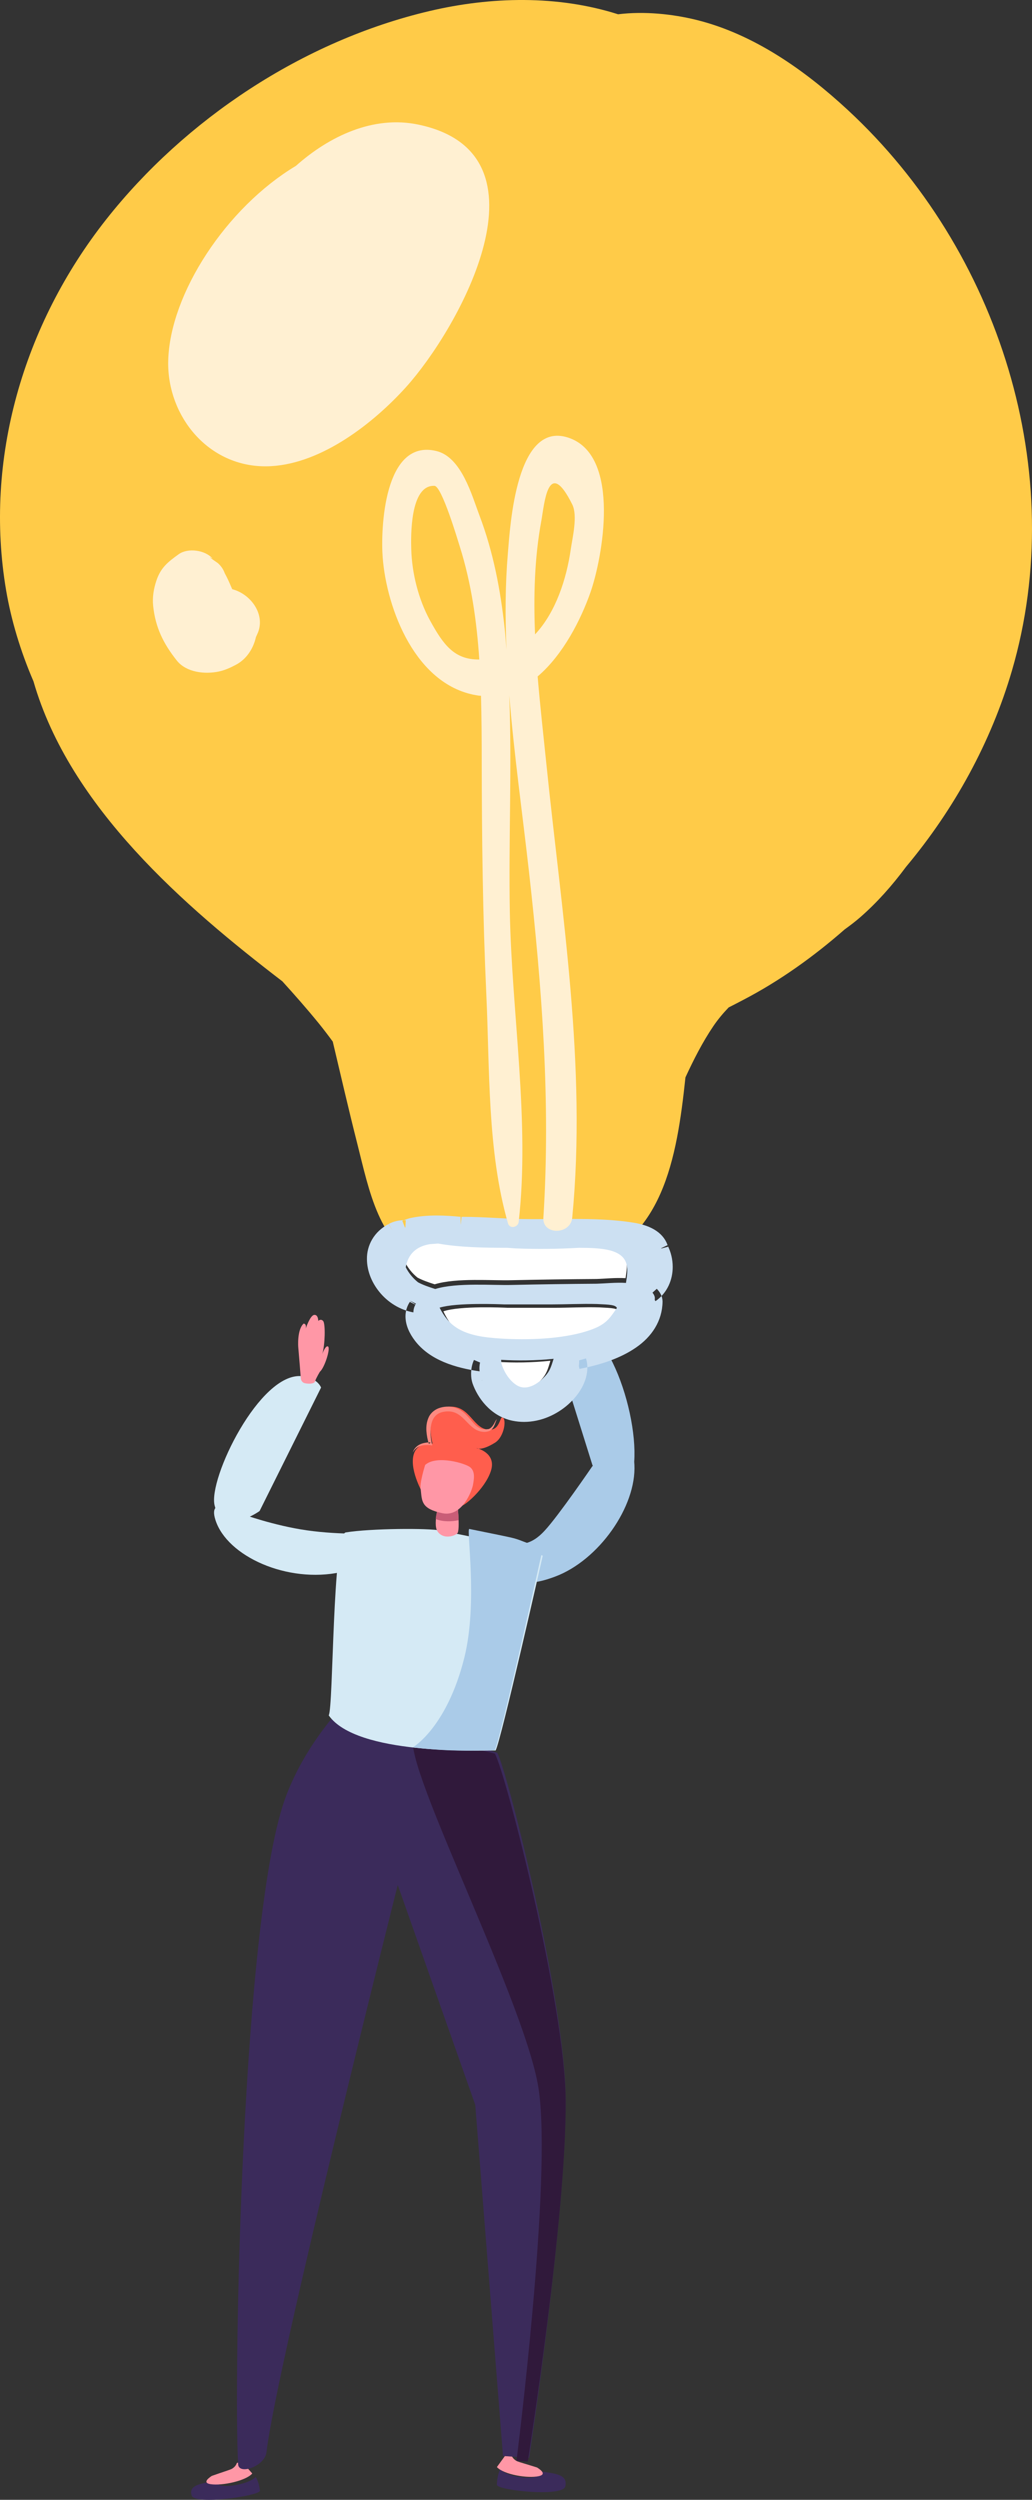 <?xml version="1.0" encoding="UTF-8"?>
<svg width="135px" height="327px" viewBox="0 0 135 327" version="1.1" xmlns="http://www.w3.org/2000/svg" xmlns:xlink="http://www.w3.org/1999/xlink">
    <rect x="0" y="0" width="135" height="327" fill="#333333" stroke="none"/>
    <!-- Generator: Sketch 59.1 (86144) - https://sketch.com -->
    <title>Group 28</title>
    <desc>Created with Sketch.</desc>
    <g id="Page-1" stroke="none" stroke-width="1" fill="none" fill-rule="evenodd">
        <g id="Usługi" transform="translate(-244, -1004)">
            <g id="SECTION-2-Copy" transform="translate(115, 742)">
                <g id="Group" transform="translate(129, 0)">
                    <g id="Group-28" transform="translate(0, 262)">
                        <path d="M73.943,325.262 C74.45,323.246 71.444,323.62 69.752,323.05 C70.252,323.382 70.739,323.843 69.924,324.031 C68.735,324.306 66.168,323.847 65.437,323 C65.124,323.599 65.017,324.44 65,325.022 C64.976,325.769 73.593,326.666 73.943,325.262 Z" id="Fill-1" fill="#3B2B5B"></path>
                        <path d="M70.468,323.908 C71.462,323.691 70.869,323.158 70.259,322.774 C68.982,322.367 67.907,322.07 67.671,321.964 C67.051,321.685 66.9,321.152 66.9,321.152 L66.248,321 L65,322.717 C65.89,323.695 69.019,324.226 70.468,323.908 Z" id="Fill-2" fill="#FF97A6"></path>
                        <path d="M25.084,326.466 C24.46,324.676 27.479,324.862 29.133,324.264 C28.657,324.585 28.198,325.028 29.02,325.154 C30.226,325.342 32.761,324.8 33.439,324 C33.786,324.521 33.945,325.276 34,325.798 C34.067,326.472 25.518,327.714 25.084,326.466 Z" id="Fill-3" fill="#3B2B5B"></path>
                        <path d="M27.557,324.955 C26.545,324.802 27.11,324.266 27.696,323.876 C28.96,323.425 30.023,323.094 30.256,322.983 C30.863,322.686 30.984,322.176 30.984,322.176 L31.629,322 L33,323.557 C32.165,324.526 29.043,325.183 27.557,324.955 Z" id="Fill-4" fill="#FF97A6"></path>
                        <path d="M44.008,224 C43.968,224.25 39.924,228.405 37.46,234.83 C31.599,250.104 30.545,311.47 31.15,322.347 C31.232,323.816 34.649,322.593 34.858,320.787 C36.171,309.453 52.032,246.574 52.032,246.574 L62.171,275.335 L65.801,321.267 L69.21,321.505 C69.21,321.505 74.109,289.63 73.998,274.413 C73.909,261.989 66.499,232.088 65.055,229.279 C61.888,228.342 49.032,223.925 44.008,224 Z" id="Fill-5" fill="#3B2B5B"></path>
                        <path d="M70.438,273.12 C72.285,284.884 67.562,321.9 67.562,321.9 L69.042,322 C69.042,322 74.113,289.995 73.998,274.715 C73.906,262.24 66.237,232.216 64.742,229.396 C63.328,228.988 58.504,228.105 54.808,227.041 C49.947,225.639 68.523,260.938 70.438,273.12 Z" id="Fill-6" fill="#30193B"></path>
                        <path d="M49.384,200.574 C51.066,200.486 49.251,204.646 44.601,205.65 C37.625,207.156 29.687,203.599 28.178,198.815 C27.047,195.237 31.679,198.053 31.679,198.053 C31.679,198.053 35.838,199.565 40.126,200.18 C44.621,200.827 49.26,200.58 49.384,200.574 Z" id="Fill-7" fill="#D5EAF5"></path>
                        <path d="M28.077,196.937 C27.197,193.473 34.001,179.413 39.518,180.019 C41.57,180.246 42,181.506 42,181.506 L33.958,197.659 C33.958,197.659 29.134,201.112 28.077,196.937 Z" id="Fill-8" fill="#D5EAF5"></path>
                        <path d="M66.256,205.402 C67.649,206.383 68.037,207.948 72.609,206.238 C78.32,204.105 83.267,197.084 82.989,191.581 C82.805,187.902 77.487,191.796 77.487,191.796 C77.487,191.796 73.05,198.297 71.248,200.226 C70.8,200.705 69.891,201.649 68.576,201.913 C67.447,202.14 63.29,201.45 63.072,201.564 C62.448,201.904 66.083,205.278 66.256,205.402 Z" id="Fill-9" fill="#AACBE8"></path>
                        <path d="M82.491,193.608 C84.503,188.355 80.271,173.239 74.702,173.005 C72.631,172.917 72,174.093 72,174.093 L77.501,191.655 C77.501,191.655 80.951,197.63 82.491,193.608 Z" id="Fill-10" fill="#AACBE8"></path>
                        <path d="M39.868,180.934 C39.585,180.87 39.378,180.618 39.352,180.314 C39.291,179.531 39.144,177.681 39.015,176.209 C39.015,176.209 38.837,173.942 39.715,173.143 C39.715,173.143 40.115,173.104 39.994,173.787 C39.994,173.787 40.564,172.06 41.1,172.003 C41.639,171.943 41.632,172.788 41.632,172.788 C41.632,172.788 41.96,172.449 42.274,172.804 C42.587,173.159 42.527,175.971 42.153,177.125 C42.153,177.125 42.607,175.881 42.927,176.149 C43.244,176.417 42.464,178.91 41.848,179.435 C41.848,179.435 41.353,180.245 41.206,180.71 C41.107,181.028 40.379,181.053 39.868,180.934 Z" id="Fill-11" fill="#FF97A6"></path>
                        <path d="M71,203.5 C65.646,201.648 69.07,202.554 57.697,200.218 C56.013,199.871 48.5,199.93 45.229,200.454 C43.471,200.736 43.621,223.452 43,224.385 C46.645,229.593 62.553,228.971 64.829,228.982 C65.493,227.926 71,203.5 71,203.5 Z" id="Fill-12" fill="#D5EAF5"></path>
                        <path d="M71,202.582 C66.071,200.849 69.464,201.659 61.395,200.001 C60.968,199.914 62.544,209.591 60.746,216.816 C58.461,226.004 54,228.575 54,228.575 C54,228.575 56.343,228.869 58.99,228.965 C61.427,229.054 64.157,228.947 64.716,228.949 C65.393,227.856 71,202.582 71,202.582 Z" id="Fill-13" fill="#AACBE8"></path>
                        <path d="M59.795,196.243 C59.795,196.243 60.238,200.188 59.822,200.58 C59.404,200.97 57.963,201.387 57.243,200.333 C56.525,199.281 57.628,196 57.628,196 L59.795,196.243 Z" id="Fill-14" fill="#FF97A6"></path>
                        <path d="M60,198.85 C59.135,199.049 57.976,199.095 57,198.706 C57.04,198.124 57.214,197.479 57.366,197 L59.886,197.233 C59.935,197.699 59.99,198.311 60,198.85 Z" id="Fill-15" fill="#C95D77"></path>
                        <path d="M55.285,195.295 C55.285,195.295 53.405,192.053 54.193,190.037 C54.431,189.421 55.007,188.985 55.696,188.877 C55.997,188.829 56.326,188.801 56.587,188.831 C56.587,188.831 55.294,184.454 58.479,184.033 C61.666,183.613 61.821,187.312 64.309,186.995 C65.285,186.874 65.455,185.443 65.646,185.417 C66.31,185.334 66.056,187.91 64.745,188.723 C62.897,189.872 62.316,189.415 62.316,189.415 C62.316,189.415 64.994,190.004 64.215,192.415 C63.438,194.822 60.581,197.151 60.278,196.992 C59.977,196.834 55.285,195.295 55.285,195.295 Z" id="Fill-16" fill="#FF5E4D"></path>
                        <path d="M55.039,194.867 C54.816,194.171 55.615,191.631 55.615,191.631 C57.111,190.289 60.931,191.425 61.531,191.949 C62.19,192.522 62,193.495 61.876,194.222 C61.754,194.95 60.478,198.484 57.879,197.944 C55.051,197.355 55.211,196.332 55.039,194.867 Z" id="Fill-17" fill="#FF97A6"></path>
                        <path d="M54,190 C54.113,189.577 54.437,189.195 54.873,188.97 C55.084,188.853 55.339,188.782 55.575,188.739 C55.812,188.692 56.057,188.669 56.326,188.686 L56.113,188.913 C55.93,188.342 55.822,187.77 55.779,187.177 C55.744,186.587 55.81,185.97 56.084,185.381 C56.348,184.79 56.957,184.304 57.632,184.13 C58.3,183.942 59.011,183.954 59.673,184.189 C60.335,184.429 60.82,184.897 61.224,185.338 C61.635,185.784 61.97,186.254 62.403,186.597 C62.628,186.746 62.863,186.895 63.136,186.938 L63.55,186.979 L63.943,186.93 C64.189,186.834 64.387,186.622 64.538,186.382 C64.707,186.149 64.776,185.849 65,185.645 C64.738,186.127 64.707,186.791 64.076,187.161 C63.423,187.443 62.681,187.292 62.123,186.938 C61.581,186.568 61.177,186.111 60.773,185.702 C60.369,185.291 59.935,184.935 59.433,184.758 C58.938,184.578 58.343,184.59 57.825,184.723 C57.308,184.852 56.901,185.177 56.663,185.628 C56.419,186.08 56.341,186.63 56.323,187.169 C56.31,187.715 56.366,188.279 56.486,188.817 L56.546,189.084 L56.274,189.039 C56.072,189.009 55.846,189.019 55.617,189.029 C55.388,189.043 55.18,189.074 54.971,189.152 C54.56,189.303 54.202,189.61 54,190 Z" id="Fill-18" fill="#FC8A81"></path>
                        <path d="M110.881,14.368 C105.336,9.233 98.629,4.456 91.074,2.598 C87.994,1.84 84.308,1.443 80.853,1.868 C72.942,-0.653 64.235,-0.447 56.213,1.439 C39.603,5.342 24.191,15.64 13.883,28.716 C3.055,42.451 -2.112,60.096 0.804,77.241 C1.457,81.079 2.667,85.163 4.38,89.125 C9.121,105.604 24.184,118.596 36.936,128.367 C38.559,130.153 40.159,131.972 41.7,133.864 C42.327,134.64 42.937,135.439 43.531,136.252 C44.585,140.687 45.603,145.132 46.724,149.549 C48.297,155.755 49.573,162.851 55.557,165.335 C61.394,167.762 69.875,167.266 75.881,165.567 C86.689,162.509 88.534,151.63 89.666,140.93 C90.735,138.621 91.883,136.35 93.309,134.239 C93.919,133.339 94.598,132.531 95.32,131.783 C95.995,131.441 96.634,131.107 97.219,130.801 C102.001,128.311 106.444,125.125 110.484,121.585 C111.165,121.089 111.844,120.584 112.492,120.018 C114.714,118.087 116.709,115.837 118.525,113.386 C124.847,105.834 129.651,97.055 132.375,87.729 C139.908,61.943 130.764,32.769 110.881,14.368 Z" id="Fill-19" fill="#FFCB48"></path>
                        <path d="M76.348,175.095 C73.055,176.044 68.704,176.158 65.148,175.843 C60.759,175.469 59.172,174.032 58,171.533 C60.232,170.786 65.831,171.046 66.396,171.073 L72.413,171.073 C74.379,171.073 76.422,170.958 78.389,171.017 C80.129,171.103 80.771,171.132 81,171.563 C79.904,173.285 79.487,174.175 76.348,175.095 Z" id="Fill-20" fill="#FFFFFF"></path>
                        <path d="M71.065,180.178 C70.289,181.168 68.5,182.752 66.942,181.592 C65.969,180.885 65.309,179.64 65.037,178.649 L65,178.141 C67.177,178.283 69.59,178.254 72,178 C71.767,178.734 71.612,179.47 71.065,180.178 Z" id="Fill-21" fill="#FFFFFF"></path>
                        <path d="M66.936,167.463 C64.455,167.544 59.757,167.115 56.857,168 C56.016,167.732 55.252,167.463 54.604,167.115 C53.915,166.553 53.383,165.883 53,165.133 C53.306,163.392 54.373,162.374 56.168,162.08 C56.514,162.053 56.857,162.027 57.237,162 C60.063,162.509 63.272,162.562 66.288,162.562 C66.668,162.589 67.09,162.617 67.394,162.642 C70.183,162.75 72.931,162.723 75.683,162.562 C77.207,162.562 78.66,162.617 79.766,162.911 C82.401,163.633 82.098,165.454 81.828,167.197 C80.53,167.115 79.041,167.277 78.01,167.303 C74.307,167.33 70.602,167.383 66.936,167.463 Z" id="Fill-22" fill="#FFFFFF"></path>
                        <path d="M67.27,183.874 C64.867,183.396 63.416,181.405 62.843,179.839 C62.653,179.282 62.653,178.353 62.997,177.637 C59.792,177.212 56.739,176.257 55.098,174.159 C54.106,172.914 53.685,171.48 54.525,170.364 L54.602,170.232 C49.565,169.675 46.742,163.225 51.282,160.943 C51.778,160.677 52.349,160.572 52.922,160.597 C53.227,160.49 53.495,160.386 53.8,160.306 C55.784,159.881 57.999,159.961 60.211,160.172 C62.807,160.145 65.477,160.386 67.918,160.438 C72.615,160.545 78.222,160.172 82.764,160.888 C85.054,161.234 86.123,162.111 86.426,163.172 C87.42,165.004 87.189,167.604 85.206,168.932 C85.473,169.198 85.663,169.516 85.663,169.807 C85.588,174.08 81.009,176.337 75.629,177.319 C76.62,180.398 71.926,184.803 67.27,183.874 Z M64.713,175.037 C68.3,175.328 72.689,175.223 76.011,174.346 C79.177,173.496 79.598,172.673 80.704,171.082 C80.472,170.684 79.825,170.657 78.07,170.577 C76.086,170.523 74.025,170.63 72.042,170.63 L65.972,170.63 C65.402,170.605 59.754,170.364 57.503,171.055 C58.685,173.364 60.286,174.691 64.713,175.037 Z M56.93,168.613 C59.829,167.736 64.523,168.161 67.003,168.082 C70.667,168.002 74.37,167.95 78.07,167.923 C79.1,167.897 80.588,167.736 81.886,167.818 C82.155,166.091 82.459,164.286 79.825,163.57 C78.72,163.279 77.268,163.225 75.744,163.225 C72.995,163.384 70.248,163.411 67.46,163.304 C67.157,163.279 66.735,163.252 66.355,163.225 C63.341,163.225 60.134,163.172 57.31,162.668 C56.93,162.695 56.588,162.72 56.241,162.747 C54.448,163.038 53.381,164.047 53.076,165.772 C53.458,166.516 53.99,167.179 54.679,167.736 C55.326,168.082 56.09,168.348 56.93,168.613 Z M72.422,177.744 C70.058,177.982 67.691,178.01 65.556,177.876 L65.592,178.353 C65.859,179.282 66.507,180.451 67.46,181.114 C68.989,182.203 70.744,180.717 71.505,179.787 C72.042,179.123 72.193,178.432 72.422,177.744 Z" id="Fill-23" fill="#CCE0F2"></path>
                        <path d="M86.306,163.365 L87.393,163.086 C87.184,162.301 86.662,161.56 85.885,161.028 C85.109,160.49 84.106,160.133 82.85,159.934 L82.857,159.936 C80.326,159.52 77.555,159.448 74.81,159.448 C73.179,159.448 71.559,159.474 70.016,159.474 C69.307,159.474 68.617,159.468 67.948,159.453 C65.703,159.403 63.188,159.178 60.669,159.175 L60.25,159.178 L60.264,160.261 L60.381,159.184 C59.303,159.076 58.214,159 57.13,159 C55.951,159 54.776,159.091 53.64,159.342 L53.613,159.349 L53.589,159.355 C53.197,159.464 52.898,159.589 52.626,159.687 L53.022,160.7 L53.08,159.62 L52.853,159.613 C52.169,159.613 51.465,159.765 50.828,160.12 L51.393,161.058 L50.855,160.107 C48.911,161.101 47.976,162.927 48,164.693 C48.005,166.331 48.693,167.947 49.834,169.242 C50.977,170.535 52.614,171.521 54.556,171.746 L54.691,170.67 L53.694,170.165 L53.62,170.301 L54.615,170.806 L53.692,170.186 C53.247,170.8 53.04,171.514 53.044,172.199 C53.051,173.369 53.566,174.439 54.279,175.377 L54.272,175.368 C56.232,177.937 59.573,178.938 62.871,179.404 L63.031,178.332 L62,177.894 C61.726,178.5 61.629,179.127 61.627,179.709 C61.627,180.145 61.681,180.552 61.807,180.938 L61.809,180.95 L61.813,180.957 C62.144,181.897 62.709,182.933 63.559,183.845 C64.407,184.754 65.571,185.541 67.039,185.846 C67.546,185.95 68.054,186 68.554,186 C70.77,185.996 72.794,185.056 74.293,183.747 C75.782,182.43 76.819,180.721 76.837,178.906 C76.837,178.5 76.781,178.091 76.657,177.692 L75.58,178.002 L75.798,179.066 C78.569,178.535 81.179,177.671 83.199,176.271 C85.215,174.889 86.644,172.834 86.673,170.247 L86.673,170.23 C86.652,169.487 86.295,168.993 85.917,168.586 L85.094,169.324 L85.753,170.202 C87.33,169.101 88.005,167.362 88,165.724 C88,164.732 87.764,163.751 87.312,162.88 L86.306,163.365 L87.393,163.086 L86.306,163.365 L85.3,163.85 C85.588,164.4 85.753,165.068 85.75,165.724 C85.746,166.829 85.318,167.832 84.434,168.447 L83.404,169.164 L84.27,170.061 L84.416,170.251 L84.43,170.284 L84.635,170.23 L84.423,170.23 L84.43,170.284 L84.635,170.23 L84.423,170.23 L85.548,170.23 L84.423,170.212 C84.378,172.049 83.496,173.371 81.881,174.515 C80.27,175.641 77.933,176.453 75.361,176.941 L74.149,177.17 L74.502,178.312 C74.558,178.496 74.587,178.693 74.587,178.906 C74.603,179.848 73.933,181.145 72.779,182.144 C71.633,183.149 70.079,183.838 68.554,183.834 C68.207,183.834 67.861,183.801 67.514,183.728 C66.594,183.535 65.843,183.045 65.231,182.395 C64.624,181.75 64.18,180.946 63.944,180.264 L62.878,180.61 L63.951,180.283 C63.915,180.177 63.874,179.954 63.876,179.709 C63.874,179.38 63.944,179.012 64.059,178.769 L64.659,177.463 L63.188,177.259 C60.119,176.848 57.395,175.871 56.095,174.099 L56.086,174.086 L56.09,174.092 C55.559,173.405 55.285,172.699 55.294,172.199 C55.296,171.9 55.366,171.67 55.539,171.426 L55.577,171.369 L55.685,171.174 L56.448,169.781 L54.824,169.595 C53.521,169.446 52.376,168.774 51.548,167.838 C50.718,166.907 50.246,165.722 50.25,164.693 C50.275,163.573 50.702,162.674 51.93,162.009 L51.944,162.002 L51.955,161.996 C52.205,161.855 52.513,161.779 52.853,161.779 L52.965,161.784 L53.2,161.794 L53.42,161.714 C53.753,161.593 53.987,161.498 54.201,161.441 L53.895,160.399 L54.149,161.454 C55.064,161.249 56.07,161.166 57.13,161.166 C58.102,161.166 59.118,161.236 60.149,161.337 L60.212,161.344 L60.277,161.344 L60.669,161.342 C63.049,161.342 65.539,161.565 67.894,161.619 C68.585,161.634 69.296,161.641 70.016,161.641 C71.584,161.641 73.204,161.615 74.81,161.615 C77.51,161.615 80.178,161.69 82.479,162.07 L82.484,162.072 L82.486,162.072 C83.505,162.23 84.169,162.505 84.567,162.784 C84.965,163.068 85.127,163.328 85.219,163.642 L85.249,163.751 L85.3,163.85 L86.306,163.365 Z" id="Fill-24" fill="#CCE0F2"></path>
                        <path d="M54.724,16.298 C48.839,15.066 43.082,17.809 38.708,21.697 C29.608,27.154 22.227,38.414 22.005,47.18 C21.817,54.548 27.477,61.44 35.479,60.978 C42.159,60.592 48.846,55.352 53.072,50.684 C60.056,42.967 72.83,20.085 54.724,16.298 Z" id="Fill-25" fill="#FFF0D2"></path>
                        <path d="M30.378,77.074 L30.376,77.068 L30.236,76.749 C29.98,76.148 29.718,75.554 29.398,74.982 C29.218,74.472 28.915,74.03 28.495,73.658 C27.409,72.913 27.181,72.717 27.807,73.068 C26.858,71.951 24.588,71.624 23.37,72.502 C21.974,73.507 21.03,74.246 20.462,75.942 C20.105,77.001 19.92,78.122 20.033,79.233 C20.323,82.068 21.361,84.175 23.123,86.399 C24.375,87.979 26.817,88.226 28.632,87.839 C29.42,87.671 30.171,87.329 30.878,86.95 C32.254,86.216 33.146,84.834 33.477,83.344 C33.568,83.125 33.68,82.914 33.767,82.692 C34.689,80.247 32.735,77.675 30.378,77.074 Z" id="Fill-26" fill="#FFF0D2"></path>
                        <path d="M70.812,68.136 C71.2,66.045 71.662,59.569 74.856,65.982 C75.596,67.46 74.883,70.341 74.668,71.831 C74.116,75.68 72.73,80.06 69.992,82.985 C69.787,77.98 69.917,72.984 70.812,68.136 Z M56.251,81.159 C54.738,78.393 53.888,74.989 53.799,71.864 C53.751,70.214 53.607,63.411 56.836,63.553 C57.797,63.596 59.896,70.694 60.165,71.551 C61.667,76.332 62.364,81.283 62.699,86.269 C59.455,86.308 58.01,84.378 56.251,81.159 Z M77.23,77.517 C78.84,72.934 81.215,59.862 74.598,57.34 C67.492,54.631 66.734,68.902 66.435,72.404 C66.083,76.563 66.079,80.756 66.254,84.96 C66.181,84.057 66.117,83.153 66.022,82.253 C65.483,77.2 64.524,72.169 62.702,67.38 C61.747,64.867 60.389,59.81 57.101,59.002 C50.191,57.305 49.782,69.273 50.061,72.921 C50.577,79.632 54.381,89.835 62.626,90.996 L62.921,91.016 C63.001,93.875 63.015,96.733 63.017,99.563 C63.033,109.748 63.149,119.922 63.619,130.098 C64.074,139.873 63.727,150.539 66.451,160.022 C66.672,160.797 67.768,160.562 67.851,159.843 C69.342,146.676 66.933,132.531 66.693,119.265 C66.524,109.865 66.978,100.364 66.62,90.936 C67.248,98.723 68.357,106.508 69.212,114.144 C70.896,129.21 72.045,144.141 71.081,159.289 C70.935,161.596 74.641,161.544 74.856,159.289 C76.771,139.466 73.49,119.64 71.474,99.944 C71.091,96.188 70.652,92.349 70.332,88.485 C73.68,85.636 76.002,81.012 77.23,77.517 Z" id="Fill-27" fill="#FFF0D2"></path>
                    </g>
                </g>
            </g>
        </g>
    </g>
</svg>